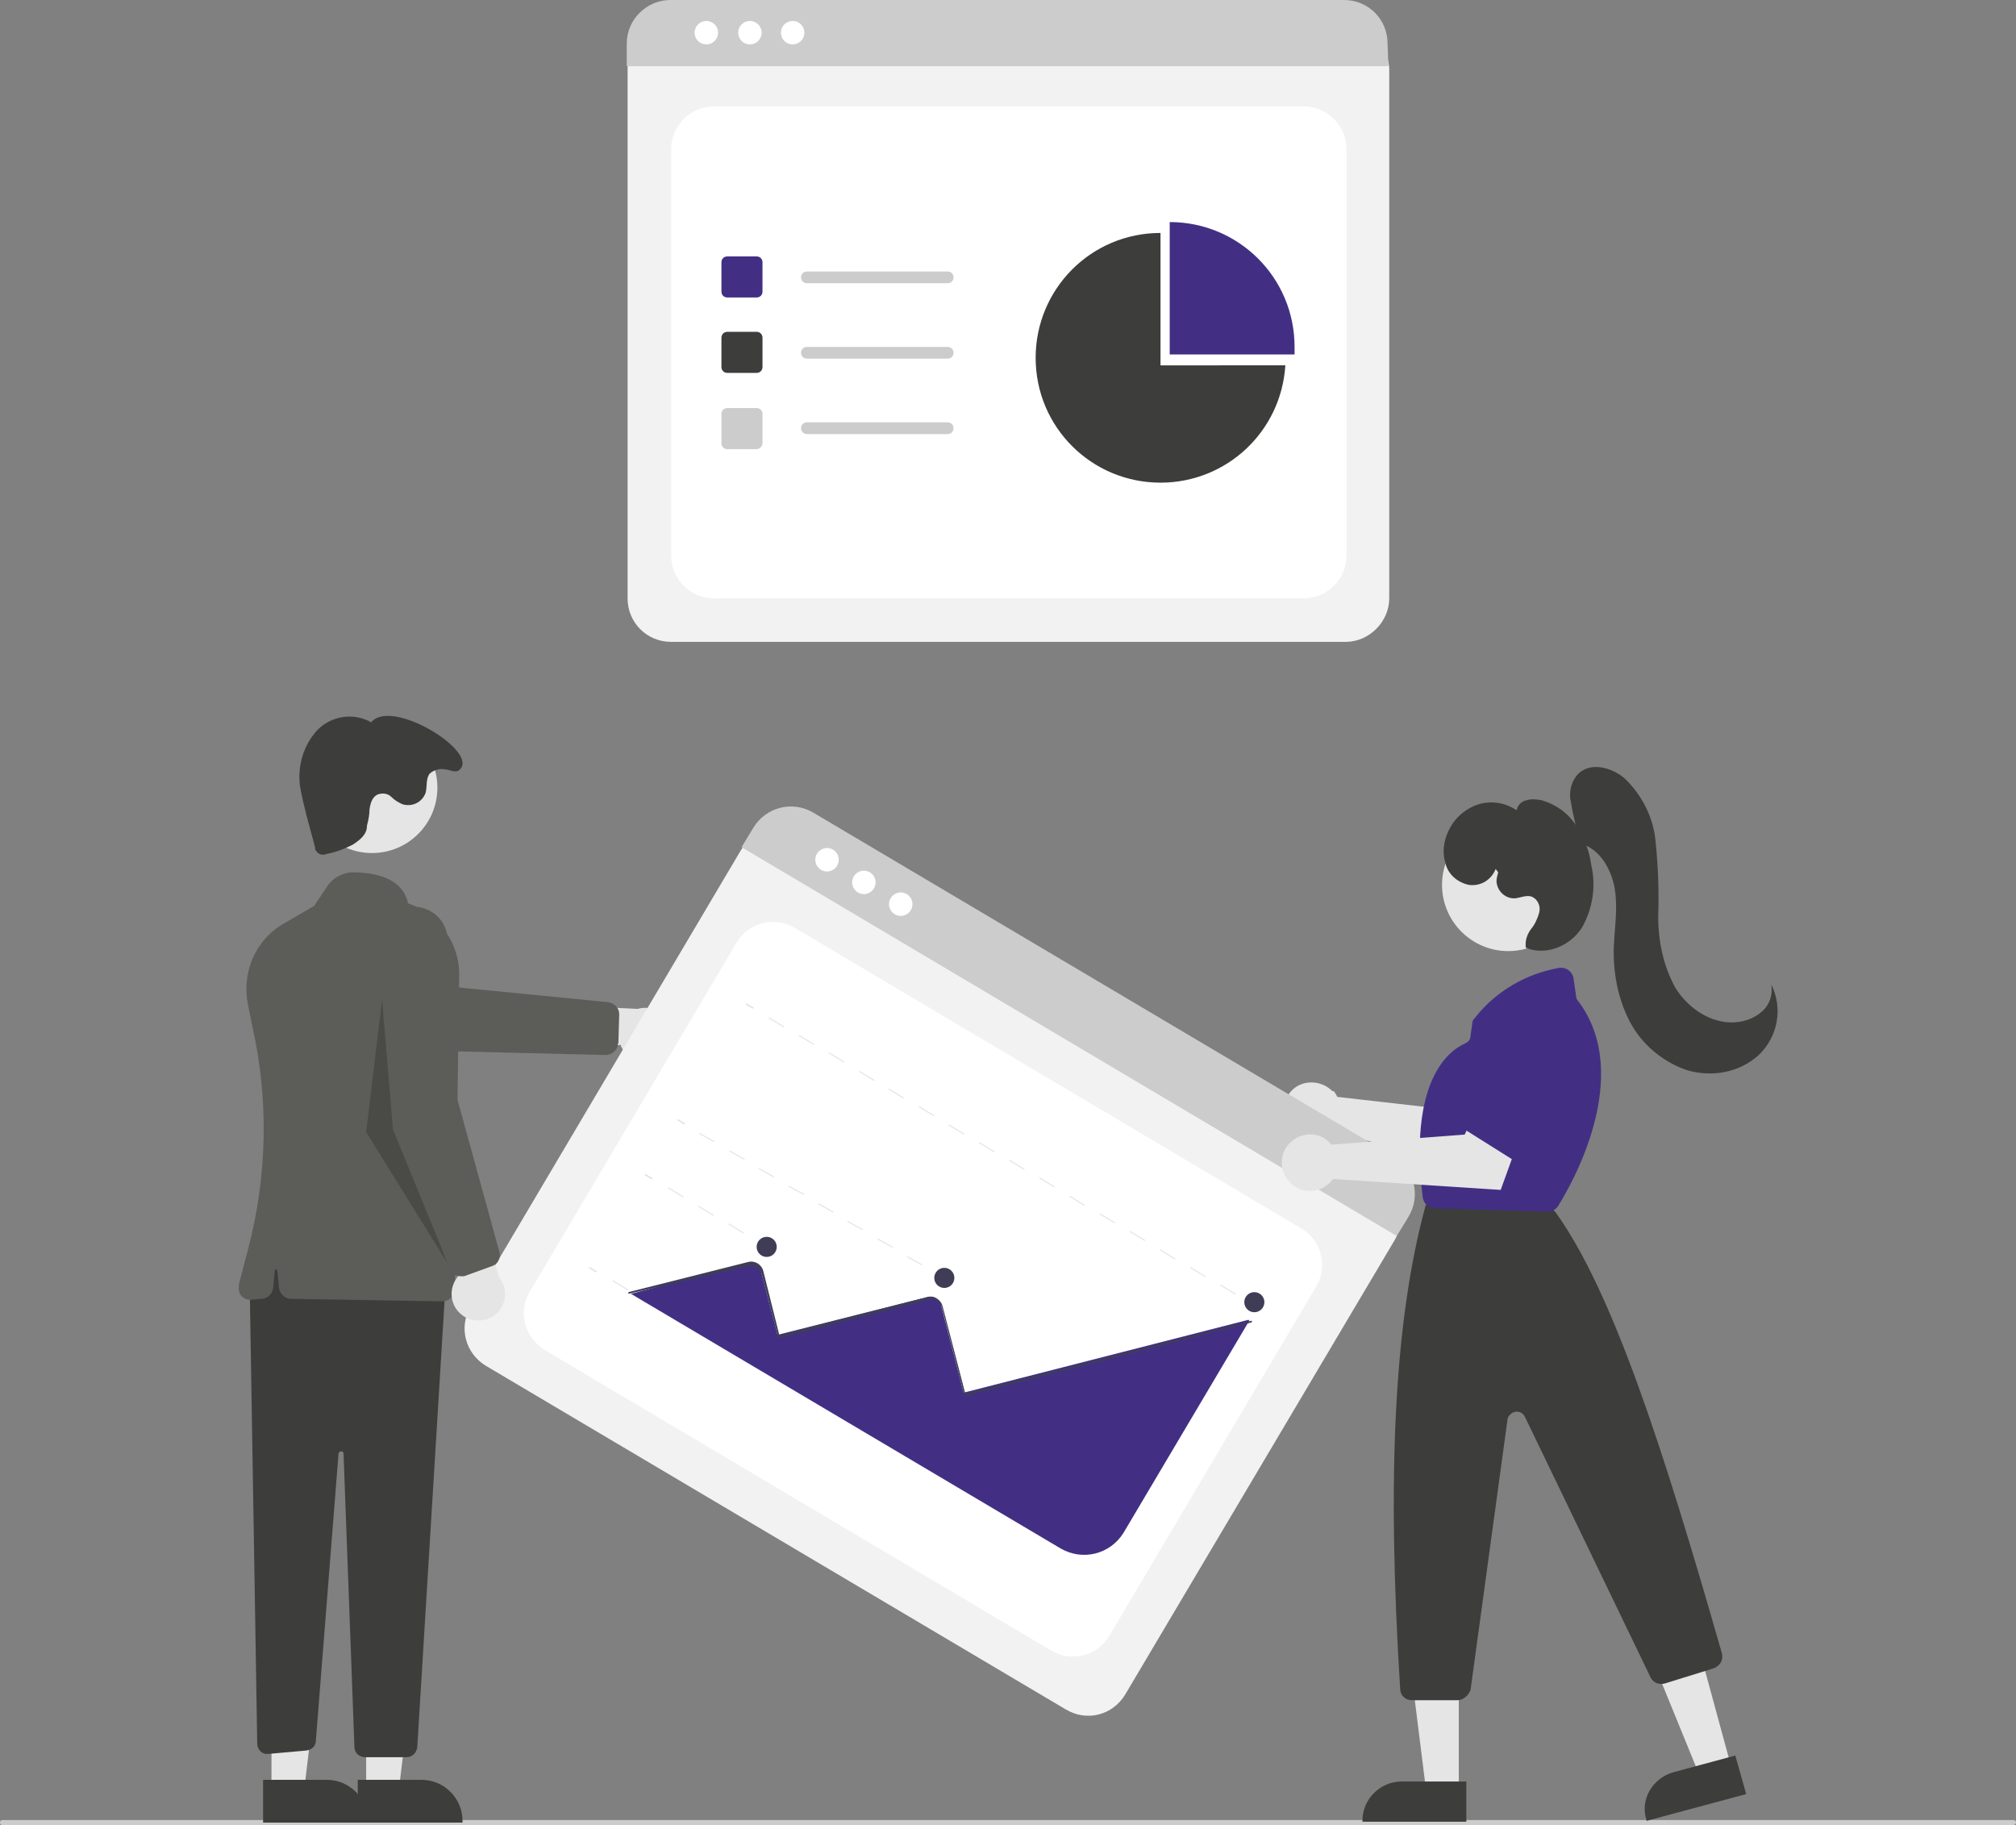 <?xml version="1.0" encoding="utf-8"?>
<!-- Generator: Adobe Illustrator 27.0.1, SVG Export Plug-In . SVG Version: 6.00 Build 0)  -->
<svg version="1.1" id="undraw_Analytics_re_dkf8" xmlns="http://www.w3.org/2000/svg" xmlns:xlink="http://www.w3.org/1999/xlink"
	 x="0px" y="0px" viewBox="0 0 240.6 217.8" style="enable-background:new 0 0 240.6 217.8;" xml:space="preserve">
<rect x="0" y="0" width="240.6" height="217.8" fill="#808080" stroke="none"/>
<style type="text/css">
	.st0{fill:#F2F2F2;}
	.st1{fill:#FFFFFF;}
	.st2{fill:#CCCCCC;}
	.st3{fill:#422F84;}
	.st4{fill:#3D3D3B;}
	.st5{fill:#E5E5E5;}
	.st6{fill:#5C5C59;}
	.st7{opacity:0.2;enable-background:new    ;}
	.st8{fill:#E6E6E6;}
	.st9{fill:#3F3D56;}
</style>
<path id="Path_27" class="st0" d="M160.6,76.6H80.1c-2.9,0-5.2-2.3-5.2-5.2V8.2c0-2.1,1.7-3.8,3.8-3.8h83.2c2.1,0,3.9,1.7,3.9,3.9
	v63.1C165.8,74.2,163.4,76.6,160.6,76.6z"/>
<path id="Path_28" class="st1" d="M85.2,71.4h70.4c2.8,0,5.1-2.3,5.1-5.1l0,0V17.8c0-2.8-2.3-5.1-5.1-5.1l0,0H85.2
	c-2.8,0-5.1,2.3-5.1,5.1l0,0v48.5C80.1,69.1,82.4,71.4,85.2,71.4L85.2,71.4z"/>
<path id="Path_29" class="st2" d="M165.7,7.9H74.8V5.2C74.8,2.3,77.2,0,80,0h80.4c2.9,0,5.2,2.3,5.2,5.2L165.7,7.9z"/>
<circle id="Ellipse_13" class="st1" cx="84.3" cy="3.9" r="1.4"/>
<circle id="Ellipse_14" class="st1" cx="89.5" cy="3.9" r="1.4"/>
<circle id="Ellipse_15" class="st1" cx="94.6" cy="3.9" r="1.4"/>
<path id="Path_30" class="st3" d="M90.3,35.5h-3.5c-0.4,0-0.7-0.3-0.7-0.7v-3.5c0-0.4,0.3-0.7,0.7-0.7h3.5c0.4,0,0.7,0.3,0.7,0.7
	c0,0,0,0,0,0v3.5C91,35.2,90.7,35.5,90.3,35.5L90.3,35.5z"/>
<path id="Path_31" class="st4" d="M90.3,44.5h-3.5c-0.4,0-0.7-0.3-0.7-0.7v-3.5c0-0.4,0.3-0.7,0.7-0.7h3.5c0.4,0,0.7,0.3,0.7,0.7
	v3.5C91,44.2,90.7,44.5,90.3,44.5L90.3,44.5z"/>
<path id="Path_32" class="st2" d="M90.3,53.6h-3.5c-0.4,0-0.7-0.3-0.7-0.7v0v-3.5c0-0.4,0.3-0.7,0.7-0.7h0h3.5
	c0.4,0,0.7,0.3,0.7,0.7v3.5C91,53.2,90.7,53.6,90.3,53.6z"/>
<path id="Path_33" class="st2" d="M113.1,33.8H96.3c-0.4,0-0.7-0.3-0.7-0.7c0-0.4,0.3-0.7,0.7-0.7h16.8c0.4,0,0.7,0.3,0.7,0.7
	C113.8,33.5,113.5,33.8,113.1,33.8z"/>
<path id="Path_34" class="st2" d="M113.1,42.8H96.3c-0.4,0-0.7-0.3-0.7-0.7c0-0.4,0.3-0.7,0.7-0.7h16.8c0.4,0,0.7,0.3,0.7,0.7
	C113.8,42.5,113.5,42.8,113.1,42.8z"/>
<path id="Path_35" class="st2" d="M113.1,51.8H96.3c-0.4,0-0.7-0.3-0.7-0.7c0-0.4,0.3-0.7,0.7-0.7h16.8c0.4,0,0.7,0.3,0.7,0.7
	C113.8,51.5,113.5,51.8,113.1,51.8z"/>
<path id="Path_36" class="st3" d="M154.5,42.3c0-0.3,0-0.6,0-0.9c0-8.3-6.7-14.9-14.9-14.9l0,0v15.8H154.5z"/>
<path id="Path_37" class="st4" d="M138.5,43.7V27.8c-8.3,0-14.9,6.7-14.9,14.9c0,8.3,6.7,14.9,14.9,14.9c7.9,0,14.4-6.1,14.9-14
	H138.5z"/>
<path id="Path_38" class="st2" d="M240.3,217.8H0.3c-0.2,0-0.3-0.1-0.3-0.3s0.1-0.3,0.3-0.3c0,0,0,0,0,0h240c0.2,0,0.3,0.1,0.3,0.3
	C240.6,217.6,240.5,217.8,240.3,217.8C240.3,217.8,240.3,217.8,240.3,217.8z"/>
<path id="Path_39" class="st5" d="M159.3,130.4c0.1,0.1,0.2,0.3,0.3,0.5l15.8,1.8l2.3-3.1l5.1,2.9l-4.5,7.6l-19.4-5.1
	c-1.3,1.3-3.5,1.2-4.8-0.1s-1.2-3.5,0.1-4.8c1.3-1.3,3.5-1.2,4.8,0.1C159.2,130.2,159.3,130.3,159.3,130.4L159.3,130.4z"/>
<path id="Path_40" class="st5" d="M78.6,126.3c-1.5,0.9-3.5,0.4-4.3-1.1c-0.1-0.2-0.2-0.3-0.2-0.5l-11.3,0.2l3.1-5l10.2,0.5
	c1.7-0.5,3.5,0.5,4,2.2C80.5,124,79.9,125.5,78.6,126.3L78.6,126.3z"/>
<path id="Path_41" class="st6" d="M73.7,124.9c-0.2,0.6-0.8,1-1.4,1l-20.6-0.5l-18.7-5.5c-2.1-0.7-3.3-2.9-2.7-5.1
	c0.7-2.1,2.9-3.3,5.1-2.7l16.9,5.5l20.3,2c0.7,0.1,1.3,0.7,1.3,1.4l-0.1,3.5C73.7,124.6,73.7,124.7,73.7,124.9L73.7,124.9z"/>
<path id="Path_42" class="st5" d="M43.7,213.6h3.9l1.8-14.9h-5.7V213.6z"/>
<path id="Path_43" class="st4" d="M42.7,212.4h7.6c2.7,0,4.9,2.2,4.9,4.9v0.2H42.7V212.4z"/>
<path id="Path_44" class="st5" d="M32.4,213.6h3.9l1.8-14.9h-5.7L32.4,213.6z"/>
<path id="Path_45" class="st4" d="M31.4,212.4H39c2.7,0,4.9,2.2,4.9,4.9v0.2H31.4V212.4z"/>
<path id="Path_46" class="st4" d="M29.8,153.3l0.9,54.8c0,0.7,0.6,1.3,1.3,1.2c0,0,0.1,0,0.1,0l4.5-0.4c0.6-0.1,1.1-0.5,1.1-1.2
	l2.7-34.2c0-0.2,0.2-0.3,0.3-0.3c0.2,0,0.3,0.1,0.3,0.3l1.3,35c0,0.7,0.6,1.2,1.3,1.2h4.9c0.7,0,1.2-0.5,1.3-1.2l3.4-55.6l-20.2-5.1
	L29.8,153.3z"/>
<circle id="Ellipse_16" class="st5" cx="44.4" cy="94" r="7.8"/>
<path id="Path_47" class="st6" d="M52.8,155.3L52.8,155.3L34.7,155c-0.7,0-1.3-0.6-1.4-1.3l-0.2-2.1c0-0.1-0.1-0.1-0.2-0.1
	c-0.1,0-0.1,0.1-0.1,0.1l-0.2,2.1c-0.1,0.7-0.6,1.2-1.3,1.3l-1.3,0.1c-0.8,0.1-1.5-0.5-1.5-1.3c0-0.2,0-0.3,0-0.5l1.1-4.2
	c2.3-8.7,2.5-17.9,0.5-26.7l-0.5-2.5c-0.8-3.8,0.9-7.8,4.3-9.7l3.6-2.1l1.6-2.4c0.6-0.9,1.7-1.5,2.8-1.6c2.3,0,6.1,0.4,6.8,3.7
	c3.7,1.3,6.2,4.8,6.1,8.7l-0.5,37.4C54.2,154.7,53.6,155.3,52.8,155.3L52.8,155.3z"/>
<path id="Path_48" class="st4" d="M43.8,98.5c0,1.1-0.8,1.7-1.7,2.3c-1,0.5-2,0.9-3.1,1.1c-0.5,0.2-1,0.1-1.3-0.4
	c-0.1-0.1-0.1-0.3-0.1-0.4l-1-3.7c-0.3-1.2-0.6-2.4-0.8-3.6c-0.3-2.4,0.4-4.8,2-6.6c1.7-1.8,4.4-2.2,6.5-1c2.4-3,13.1,3.6,10.5,5.7
	c-0.5,0.4-1.2-0.1-1.8-0.1c-0.6-0.1-1.2,0.1-1.7,0.5c-0.5,0.6-0.3,1.5-0.5,2.3c-0.4,1.1-1.5,1.7-2.7,1.4c0,0,0,0,0,0
	c-0.5-0.2-1-0.5-1.4-0.9c-0.4-0.4-1-0.5-1.6-0.3c-0.7,0.3-0.9,1.1-1,1.8C44.1,97.1,44,97.8,43.8,98.5L43.8,98.5z"/>
<path id="Path_49" class="st7" d="M45.6,119.3l1.3,15.5l6.6,16.1l-9.8-15.8L45.6,119.3z"/>
<path id="Path_50" class="st0" d="M127.2,204L58,163c-2.5-1.5-3.3-4.7-1.8-7.1l32.2-54.4c1.1-1.8,3.4-2.4,5.2-1.3l71.5,42.4
	c1.8,1.1,2.4,3.5,1.4,5.3l-32.2,54.3C132.8,204.7,129.7,205.5,127.2,204z"/>
<path id="Path_51" class="st1" d="M65,161.1l60.5,35.9c2.4,1.4,5.5,0.6,6.9-1.8c0,0,0,0,0,0l24.7-41.7c1.4-2.4,0.6-5.5-1.8-6.9
	l-60.5-35.9c-2.4-1.4-5.5-0.6-6.9,1.8l-24.7,41.7C61.8,156.5,62.6,159.6,65,161.1z"/>
<path id="Path_52" class="st2" d="M166.7,147.5l-78.2-46.4l1.4-2.3c1.5-2.5,4.7-3.3,7.2-1.8l69.2,41c2.5,1.5,3.3,4.7,1.8,7.2
	L166.7,147.5z"/>
<circle id="Ellipse_17" class="st1" cx="98.7" cy="102.6" r="1.4"/>
<circle id="Ellipse_18" class="st1" cx="103.1" cy="105.3" r="1.4"/>
<circle id="Ellipse_19" class="st1" cx="107.5" cy="107.9" r="1.4"/>
<rect id="Rectangle_217" x="149.6" y="155.3" transform="matrix(0.51 -0.86 0.86 0.51 -60.679 205.058)" class="st8" width="0.2" height="1"/>
<path id="Path_53" class="st8" d="M147.4,154.5l-1.8-1.1l0.1-0.1l1.8,1.1L147.4,154.5z M143.8,152.4l-1.8-1.1l0.1-0.1l1.8,1.1
	L143.8,152.4z M140.2,150.3l-1.8-1.1l0.1-0.1l1.8,1.1L140.2,150.3z M136.6,148.1l-1.8-1.1l0.1-0.1l1.8,1.1L136.6,148.1z M133,146
	l-1.8-1.1l0.1-0.1l1.8,1.1L133,146z M129.4,143.9l-1.8-1.1l0.1-0.1l1.8,1.1L129.4,143.9z M125.8,141.7l-1.8-1.1l0.1-0.1l1.8,1.1
	L125.8,141.7z M122.2,139.6l-1.8-1.1l0.1-0.1l1.8,1.1L122.2,139.6z M118.6,137.5l-1.8-1.1l0.1-0.1l1.8,1.1L118.6,137.5z M115,135.4
	l-1.8-1.1l0.1-0.1l1.8,1.1L115,135.4z M111.4,133.2l-1.8-1.1l0.1-0.1l1.8,1.1L111.4,133.2z M107.8,131.1L106,130l0.1-0.1l1.8,1.1
	L107.8,131.1z M104.3,129l-1.8-1.1l0.1-0.1l1.8,1.1L104.3,129z M100.7,126.8l-1.8-1.1l0.1-0.1l1.8,1.1L100.7,126.8z M97.1,124.7
	l-1.8-1.1l0.1-0.1l1.8,1.1L97.1,124.7z M93.5,122.6l-1.8-1.1l0.1-0.1l1.8,1.1L93.5,122.6z"/>
<rect id="Rectangle_218" x="89.4" y="119.6" transform="matrix(0.51 -0.86 0.86 0.51 -59.454 135.785)" class="st8" width="0.2" height="1"/>
<rect id="Rectangle_219" x="112.2" y="151.7" transform="matrix(0.51 -0.86 0.86 0.51 -75.953 171.165)" class="st8" width="0.2" height="1"/>
<path id="Path_54" class="st8" d="M110,151l-1.8-1l0.1-0.1l1.8,1L110,151z M106.5,148.9l-1.8-1l0.1-0.1l1.8,1L106.5,148.9z
	 M102.9,146.8l-1.8-1l0.1-0.1l1.8,1L102.9,146.8z M99.4,144.7l-1.8-1l0.1-0.1l1.8,1L99.4,144.7z M95.9,142.6l-1.8-1l0.1-0.1l1.8,1
	L95.9,142.6z M92.3,140.5l-1.8-1l0.1-0.1l1.8,1L92.3,140.5z M88.8,138.4l-1.8-1l0.1-0.1l1.8,1L88.8,138.4z M85.2,136.3l-1.8-1
	l0.1-0.1l1.8,1L85.2,136.3z"/>
<rect id="Rectangle_220" x="81.2" y="133.4" transform="matrix(0.51 -0.86 0.86 0.51 -75.323 135.504)" class="st8" width="0.2" height="1"/>
<rect id="Rectangle_221" x="91" y="148" transform="matrix(0.51 -0.86 0.86 0.51 -83.108 151.068)" class="st8" width="0.2" height="1"/>
<path id="Path_55" class="st8" d="M88.7,147.2l-1.8-1.1L87,146l1.8,1.1L88.7,147.2z M85.1,145.1l-1.8-1.1l0.1-0.1l1.8,1.1
	L85.1,145.1z M81.5,142.9l-1.8-1.1l0.1-0.1l1.8,1.1L81.5,142.9z"/>
<rect id="Rectangle_222" x="77.3" y="139.9" transform="matrix(0.51 -0.86 0.86 0.51 -82.83 135.371)" class="st8" width="0.2" height="1"/>
<rect id="Rectangle_223" x="84.4" y="159.1" transform="matrix(0.51 -0.86 0.86 0.51 -95.919 150.842)" class="st8" width="0.2" height="1"/>
<path id="Path_56" class="st8" d="M82.1,158.4l-1.8-1.1l0.1-0.1l1.8,1.1L82.1,158.4z M78.5,156.2l-1.8-1.1l0.1-0.1l1.8,1.1
	L78.5,156.2z M74.9,154l-1.8-1.1l0.1-0.1l1.8,1.1L74.9,154z"/>
<rect id="Rectangle_224" x="70.7" y="151" transform="matrix(0.51 -0.86 0.86 0.51 -95.642 135.144)" class="st8" width="0.2" height="1"/>
<path id="Path_57" class="st3" d="M75.3,154.4l51.3,30.4c2.6,1.5,5.9,0.7,7.5-1.9l15-25.3l-0.1-0.1l-34,8.7l-2.7-10.5
	c-0.1-0.4-0.4-0.7-0.8-0.9c-0.3-0.1-0.6-0.1-0.9,0l-17.8,4.5l-2-7.7c-0.2-0.7-0.9-1.1-1.6-0.9c0,0,0,0,0,0
	C89.1,150.8,77.5,153.8,75.3,154.4z"/>
<path id="Path_58" class="st9" d="M75,154.4l0-0.2l14.3-3.6c0.8-0.2,1.6,0.3,1.8,1.1l1.9,7.6l17.7-4.5c0.8-0.2,1.6,0.3,1.8,1.1
	l2.7,10.4l34.2-8.7l0,0.2l-34.3,8.8l-2.7-10.6c-0.2-0.7-0.9-1.1-1.6-0.9c0,0,0,0,0,0l-17.9,4.6l-2-7.7c-0.2-0.7-0.9-1.1-1.6-0.9
	L75,154.4z"/>
<circle id="Ellipse_20" class="st9" cx="91.5" cy="148.8" r="1.2"/>
<circle id="Ellipse_21" class="st9" cx="112.7" cy="152.5" r="1.2"/>
<circle id="Ellipse_22" class="st9" cx="149.7" cy="155.4" r="1.2"/>
<path id="Path_59" class="st5" d="M55.1,156.9c-1.4-1.1-1.6-3.1-0.5-4.5c0.1-0.1,0.2-0.3,0.4-0.4l-4.2-10.5l5.7,1.2l3.1,9.8
	c1.1,1.4,0.8,3.4-0.6,4.5C57.8,157.8,56.2,157.8,55.1,156.9L55.1,156.9z"/>
<path id="Path_60" class="st6" d="M55,152.3c-0.6,0-1.2-0.3-1.4-0.9l-6.8-19.5l-1.5-19.4c-0.1-2.2,1.5-4.2,3.8-4.3
	c2.2-0.1,4.2,1.5,4.3,3.8c0,0,0,0,0,0l0.8,17.8l5.4,19.6c0.2,0.7-0.2,1.5-0.9,1.7l-3.3,1.2C55.2,152.3,55.1,152.3,55,152.3L55,152.3
	z"/>
<path id="Path_61" class="st3" d="M181.8,135.1c-0.1-0.1-0.2-0.1-0.4-0.2l-6.4-5.4c-0.6-0.5-0.7-1.4-0.2-2c0,0,0.1-0.1,0.1-0.1
	l5.8-5.8c0.5-0.5,1.3-0.6,1.9-0.1l4.4,3.2c0.6,0.4,0.8,1.2,0.5,1.8l-3.8,8C183.3,135.1,182.5,135.4,181.8,135.1L181.8,135.1z"/>
<path id="Path_62" class="st5" d="M206.6,210.8l-3.8,1l-5.8-14.2l5.6-1.5L206.6,210.8z"/>
<path id="Path_63" class="st4" d="M199.7,211.5l7.4-2l1.3,4.6l-11.9,3.2l0-0.1C195.7,214.8,197.2,212.2,199.7,211.5z"/>
<path id="Path_64" class="st5" d="M174.1,213.7h-3.9l-1.9-15.2h5.8L174.1,213.7z"/>
<path id="Path_65" class="st4" d="M167.3,212.6h7.7v4.8h-12.4v-0.1C162.6,214.7,164.7,212.6,167.3,212.6L167.3,212.6z"/>
<circle id="Ellipse_23" class="st5" cx="180" cy="105.6" r="7.9"/>
<path id="Path_66" class="st4" d="M173.9,202.9h-5.4c-0.8,0-1.4-0.6-1.4-1.4c-1.6-25.5-0.7-43.8,3-57.5c0-0.1,0-0.1,0.1-0.2l0.3-0.7
	c0.2-0.5,0.7-0.9,1.3-0.9h11.1c0.4,0,0.8,0.2,1.1,0.5l1.5,1.8c0,0,0.1,0.1,0.1,0.1c6.8,9.4,12.8,27.9,19.9,52.7
	c0.2,0.8-0.2,1.5-1,1.8l-5.8,1.8c-0.7,0.2-1.4-0.1-1.7-0.7l-15-31.1c-0.3-0.6-0.9-0.8-1.5-0.5c-0.3,0.2-0.6,0.5-0.6,0.9l-4.4,32.2
	C175.2,202.4,174.6,202.9,173.9,202.9z"/>
<path id="Path_67" class="st3" d="M184.7,144.6L184.7,144.6l-13.5-0.4c-0.7,0-1.3-0.6-1.4-1.3c-1.7-13.8,3-17.5,5.1-18.4
	c0.4-0.2,0.6-0.5,0.6-0.9l0.2-1.4c0-0.3,0.1-0.5,0.3-0.7c2.5-3.2,6.1-5.3,10.1-6c0.8-0.1,1.5,0.4,1.7,1.2c0,0,0,0,0,0.1l0.3,2.1
	c0,0.2,0.1,0.4,0.2,0.5c6.8,8.9-0.8,22.1-2.4,24.6l0,0C185.7,144.3,185.2,144.6,184.7,144.6z"/>
<path id="Path_68" class="st4" d="M188.7,100.7c-0.6-1.8-1-3.6-1.3-5.4c-0.1-1.1,0.2-2.2,1-3c1.5-1.4,4-0.7,5.5,0.6
	c2.1,2,3.5,4.8,3.7,7.7c0.3,2.9,0.4,5.8,0.3,8.8c0,2.9,0.6,5.8,2,8.4c1.5,2.5,4.3,4.4,7.2,4.2c1.2-0.1,2.3-0.5,3.2-1.3
	c0.9-0.8,1.3-2,1.1-3.2c1.4,2.8,0.8,6.2-1.5,8.4c-2.3,2.1-5.6,2.7-8.6,1.8c-2.9-1-5.4-3.1-6.8-5.8c-1.4-2.7-2-5.8-1.9-8.9
	c0.1-2.3,0.5-4.7,0.1-7S190.9,101.3,188.7,100.7L188.7,100.7z"/>
<path id="Path_69" class="st4" d="M178.5,103.7c-0.5,1.3-1.8,2.1-3.2,1.9c-1.4-0.3-2.5-1.3-2.8-2.6c-0.4-1.3-0.2-2.7,0.4-3.9
	c0.7-1.5,2-2.6,3.5-3.1c1.6-0.5,3.3-0.2,4.6,0.7c0.1-0.6,0.6-1.1,1.2-1.2c0.6-0.2,1.2-0.1,1.8,0c1.7,0.5,3.1,1.5,4.1,3
	c0.9,1.4,1.6,3,1.8,4.7c0.6,2.5,0.2,5.2-1.1,7.5c-1.4,2.2-4.3,3.4-6.7,2.4c-0.1-0.8,0.1-1.5,0.6-2.2c0.5-0.6,0.8-1.3,1-2
	c0.2-0.8-0.2-1.6-0.9-1.9c-0.6-0.2-1.3,0.1-1.9,0.2c-1.2,0.1-2.2-0.8-2.3-2c0-0.4,0.1-0.7,0.2-1.1L178.5,103.7z"/>
<path id="Path_70" class="st5" d="M158.5,136.2c0.1,0.1,0.3,0.3,0.4,0.4l15.9-1.2l1.7-3.5l5.6,1.8l-3,8.3l-20-1.3
	c-1.1,1.5-3.2,1.9-4.7,0.8c-1.5-1.1-1.9-3.2-0.8-4.7c1.1-1.5,3.2-1.9,4.7-0.8C158.3,136,158.4,136.1,158.5,136.2L158.5,136.2z"/>
<path id="Path_71" class="st3" d="M181.9,139.2c-0.1,0-0.3-0.1-0.4-0.2l-7-4.4c-0.7-0.4-0.9-1.3-0.5-2c0,0,0-0.1,0.1-0.1l4.9-6.5
	c0.4-0.6,1.2-0.7,1.8-0.4l4.8,2.5c0.6,0.3,0.9,1,0.7,1.7l-2.7,8.4C183.4,139,182.7,139.4,181.9,139.2L181.9,139.2z"/>
</svg>
